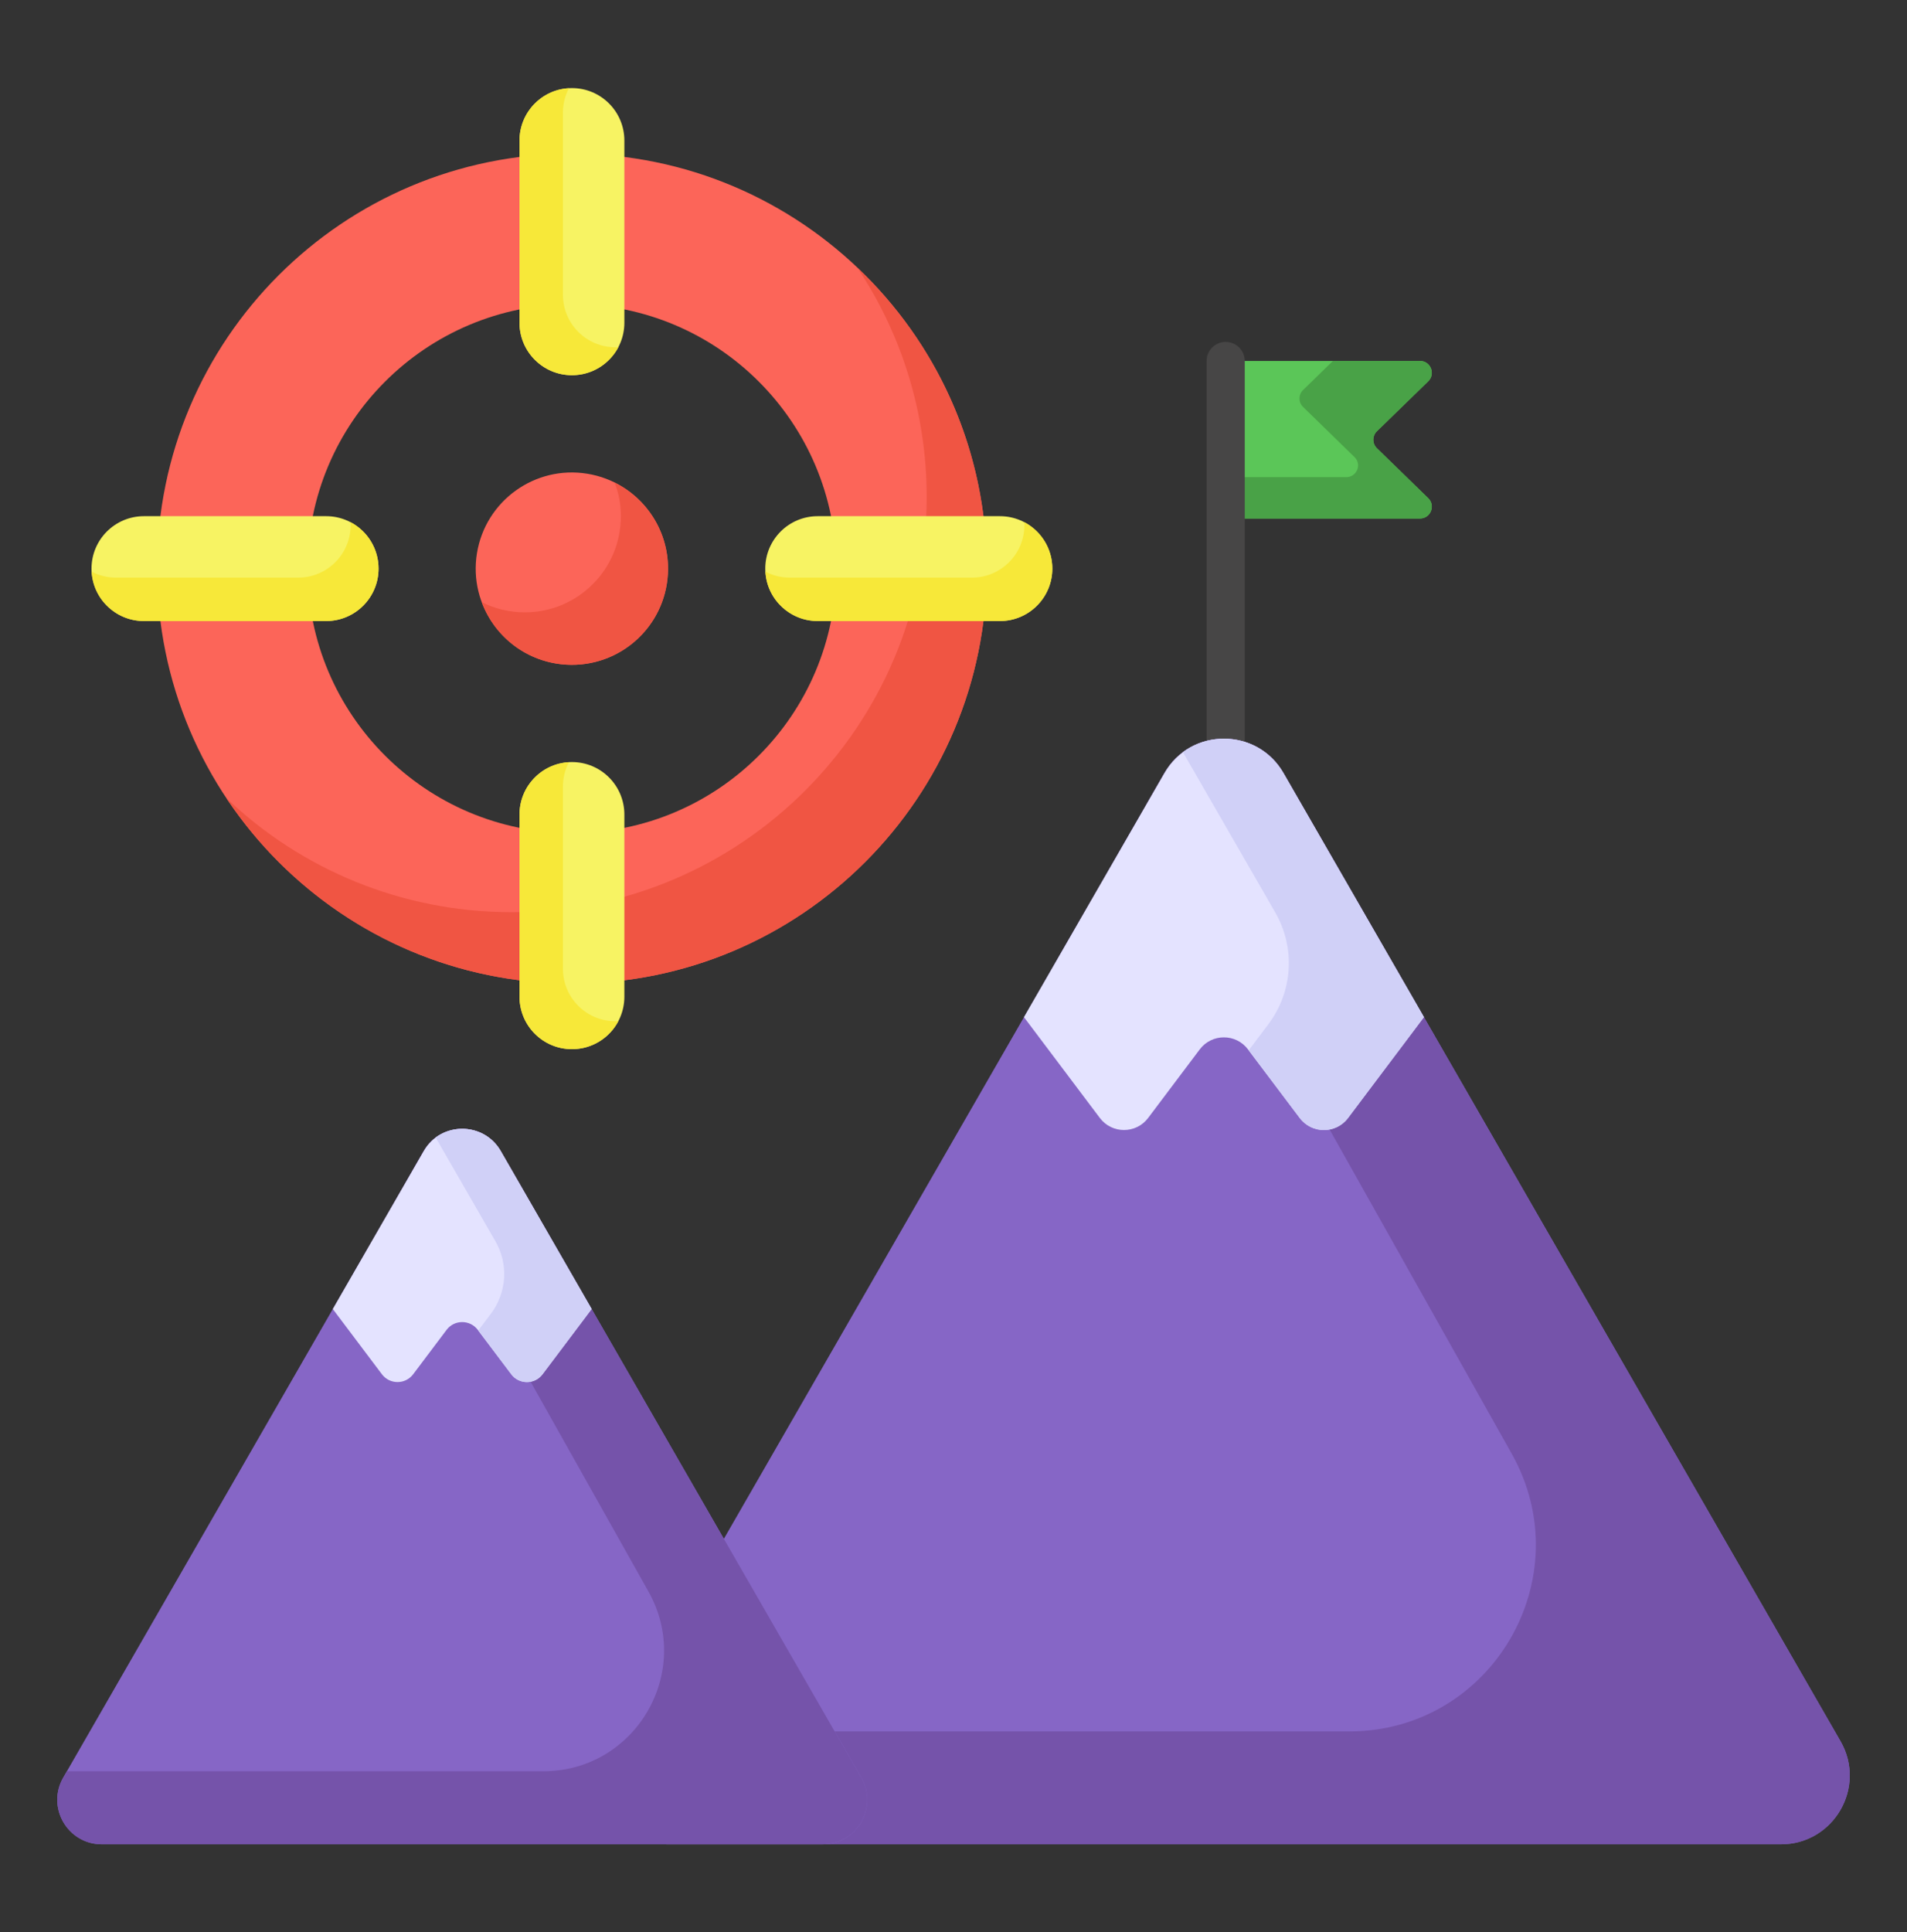 <svg width="77" height="78" viewBox="0 0 77 78" fill="none" xmlns="http://www.w3.org/2000/svg">
<rect x="0" y="0" width="77" height="78" fill="#333333" stroke="none"/>
<path d="M57.669 15.388L55.594 17.409C55.402 17.596 55.402 17.904 55.594 18.091L57.669 20.112C57.975 20.41 57.764 20.929 57.337 20.929H49.489V14.571H57.337C57.764 14.571 57.975 15.09 57.669 15.388Z" fill="#5BC658"/>
<path d="M57.672 20.11C57.975 20.413 57.761 20.929 57.34 20.929H49.49V19.261H54.357C54.785 19.261 54.999 18.744 54.689 18.448L52.614 16.425C52.422 16.24 52.422 15.93 52.614 15.745L53.818 14.571H57.34C57.761 14.571 57.975 15.088 57.672 15.391L55.597 17.407C55.405 17.599 55.405 17.902 55.597 18.094L57.672 20.11Z" fill="#49A247"/>
<path d="M49.49 32.805C49.064 32.805 48.72 32.46 48.72 32.035V14.572C48.72 14.146 49.064 13.802 49.49 13.802C49.915 13.802 50.26 14.146 50.26 14.572V32.035C50.26 32.46 49.915 32.805 49.49 32.805Z" fill="#474646"/>
<path d="M26.921 23.575C27.265 21.459 25.828 19.465 23.712 19.122C21.596 18.779 19.602 20.216 19.258 22.332C18.915 24.448 20.352 26.441 22.468 26.785C24.584 27.128 26.578 25.691 26.921 23.575Z" fill="#FC6559"/>
<path d="M26.975 22.952C26.975 25.101 25.24 26.837 23.091 26.837C21.422 26.837 19.997 25.788 19.45 24.304C19.974 24.569 20.565 24.717 21.193 24.717C23.334 24.717 25.07 22.982 25.07 20.833C25.07 20.353 24.981 19.902 24.819 19.481C26.096 20.109 26.975 21.431 26.975 22.952Z" fill="#F05543"/>
<path d="M23.097 6.203C13.847 6.203 6.344 13.706 6.344 22.949C6.344 32.199 13.847 39.702 23.097 39.702C32.34 39.702 39.843 32.199 39.843 22.949C39.843 13.706 32.34 6.203 23.097 6.203ZM23.097 33.626C17.199 33.626 12.42 28.847 12.42 22.949C12.42 17.058 17.199 12.28 23.097 12.28C28.988 12.28 33.766 17.058 33.766 22.949C33.766 28.847 28.988 33.626 23.097 33.626Z" fill="#FC6559"/>
<path d="M34.621 10.81C36.39 13.464 37.417 16.645 37.417 20.068C37.417 29.318 29.914 36.821 20.671 36.821C16.199 36.821 12.141 35.074 9.139 32.214C12.141 36.728 17.269 39.702 23.096 39.702C32.339 39.702 39.842 32.2 39.842 22.949C39.842 18.171 37.838 13.856 34.621 10.81Z" fill="#F05543"/>
<path d="M42.49 22.952C42.49 24.121 41.542 25.068 40.374 25.068H33.017C31.848 25.068 30.9 24.121 30.9 22.952C30.9 21.783 31.848 20.836 33.017 20.836H40.374C41.542 20.836 42.49 21.783 42.49 22.952Z" fill="#F7F363"/>
<path d="M42.49 22.952C42.49 24.122 41.541 25.07 40.371 25.07H33.018C31.891 25.07 30.964 24.186 30.907 23.073C31.2 23.23 31.535 23.316 31.891 23.316H39.245C40.414 23.316 41.363 22.367 41.363 21.197C41.363 21.155 41.363 21.112 41.356 21.076C42.033 21.433 42.49 22.139 42.49 22.952Z" fill="#F7E839"/>
<path d="M15.285 22.952C15.285 24.121 14.337 25.068 13.169 25.068H5.811C4.643 25.068 3.695 24.121 3.695 22.952C3.695 21.783 4.643 20.836 5.811 20.836H13.169C14.337 20.836 15.285 21.783 15.285 22.952Z" fill="#F7F363"/>
<path d="M15.284 22.952C15.284 24.122 14.336 25.07 13.166 25.07H5.813C4.686 25.07 3.759 24.186 3.702 23.073C3.995 23.23 4.33 23.316 4.686 23.316H12.04C13.209 23.316 14.158 22.367 14.158 21.197C14.158 21.155 14.158 21.112 14.151 21.076C14.828 21.433 15.284 22.139 15.284 22.952Z" fill="#F7E839"/>
<path d="M23.094 42.35C21.925 42.35 20.977 41.403 20.977 40.234V32.877C20.977 31.708 21.925 30.761 23.094 30.761C24.262 30.761 25.21 31.708 25.21 32.877V40.234C25.21 41.403 24.262 42.35 23.094 42.35Z" fill="#F7F363"/>
<path d="M23.094 42.35C21.924 42.35 20.976 41.401 20.976 40.232V32.879C20.976 31.752 21.86 30.825 22.973 30.768C22.816 31.06 22.73 31.395 22.73 31.752V39.105C22.73 40.275 23.679 41.223 24.848 41.223C24.891 41.223 24.934 41.223 24.97 41.216C24.613 41.894 23.907 42.35 23.094 42.35Z" fill="#F7E839"/>
<path d="M23.094 15.145C21.925 15.145 20.977 14.198 20.977 13.029V5.672C20.977 4.503 21.925 3.556 23.094 3.556C24.262 3.556 25.21 4.503 25.21 5.672V13.029C25.21 14.198 24.262 15.145 23.094 15.145Z" fill="#F7F363"/>
<path d="M23.094 15.145C21.924 15.145 20.976 14.196 20.976 13.027V5.674C20.976 4.547 21.86 3.62 22.973 3.562C22.816 3.855 22.73 4.19 22.73 4.547V11.9C22.73 13.069 23.679 14.018 24.848 14.018C24.891 14.018 24.934 14.018 24.97 14.011C24.613 14.688 23.907 15.145 23.094 15.145Z" fill="#F7E839"/>
<path d="M71.91 74.446H26.932C24.797 74.446 23.462 72.136 24.526 70.285L47.015 31.207C48.083 29.352 50.759 29.352 51.827 31.207L74.316 70.285C75.381 72.136 74.045 74.446 71.91 74.446Z" fill="#8666C6"/>
<path d="M71.91 74.445H26.93C24.797 74.445 23.461 72.138 24.523 70.288L24.752 69.889H54.478C60.232 69.889 63.858 63.693 61.038 58.677L46.3 32.449L47.016 31.209C48.08 29.355 50.76 29.355 51.824 31.209L74.317 70.288C75.381 72.134 74.044 74.445 71.91 74.445Z" fill="#7553AA"/>
<path d="M57.495 41.059L57.487 41.067L54.428 45.129C53.941 45.776 52.969 45.776 52.481 45.13L50.39 42.358C49.902 41.711 48.931 41.712 48.443 42.359L46.358 45.128C45.87 45.775 44.898 45.775 44.41 45.128L41.352 41.067L41.345 41.059L47.016 31.209C48.08 29.355 50.76 29.355 51.823 31.209L57.495 41.059Z" fill="#E4E3FF"/>
<path d="M57.496 41.06L57.488 41.067L54.431 45.129C53.944 45.778 52.969 45.778 52.481 45.129L50.421 42.396L51.216 41.339C52.203 40.028 52.312 38.254 51.492 36.832L47.763 30.359C49.026 29.422 50.96 29.702 51.824 31.209L57.496 41.06Z" fill="#D0D0F7"/>
<path d="M33.217 74.446H4.111C2.729 74.446 1.864 72.951 2.554 71.753L17.107 46.464C17.798 45.263 19.53 45.263 20.221 46.464L34.774 71.753C35.464 72.951 34.599 74.446 33.217 74.446Z" fill="#8666C6"/>
<path d="M33.218 74.445H4.109C2.729 74.445 1.864 72.952 2.552 71.755L2.7 71.497H21.937C25.661 71.497 28.007 67.487 26.182 64.241L16.645 47.268L17.108 46.465C17.796 45.266 19.531 45.266 20.219 46.465L34.776 71.755C35.464 72.95 34.599 74.445 33.218 74.445Z" fill="#7553AA"/>
<path d="M23.889 52.84L23.884 52.845L21.904 55.474C21.589 55.892 20.96 55.893 20.645 55.474L19.291 53.68C18.975 53.262 18.347 53.262 18.031 53.681L16.682 55.473C16.366 55.892 15.737 55.892 15.421 55.473L13.442 52.845L13.438 52.84L17.108 46.465C17.796 45.266 19.531 45.266 20.219 46.465L23.889 52.84Z" fill="#E4E3FF"/>
<path d="M23.889 52.84L23.885 52.845L21.906 55.473C21.591 55.894 20.96 55.894 20.645 55.473L19.311 53.705L19.826 53.021C20.464 52.172 20.535 51.024 20.004 50.104L17.591 45.916C18.408 45.309 19.66 45.49 20.219 46.465L23.889 52.84Z" fill="#D0D0F7"/>
</svg>
